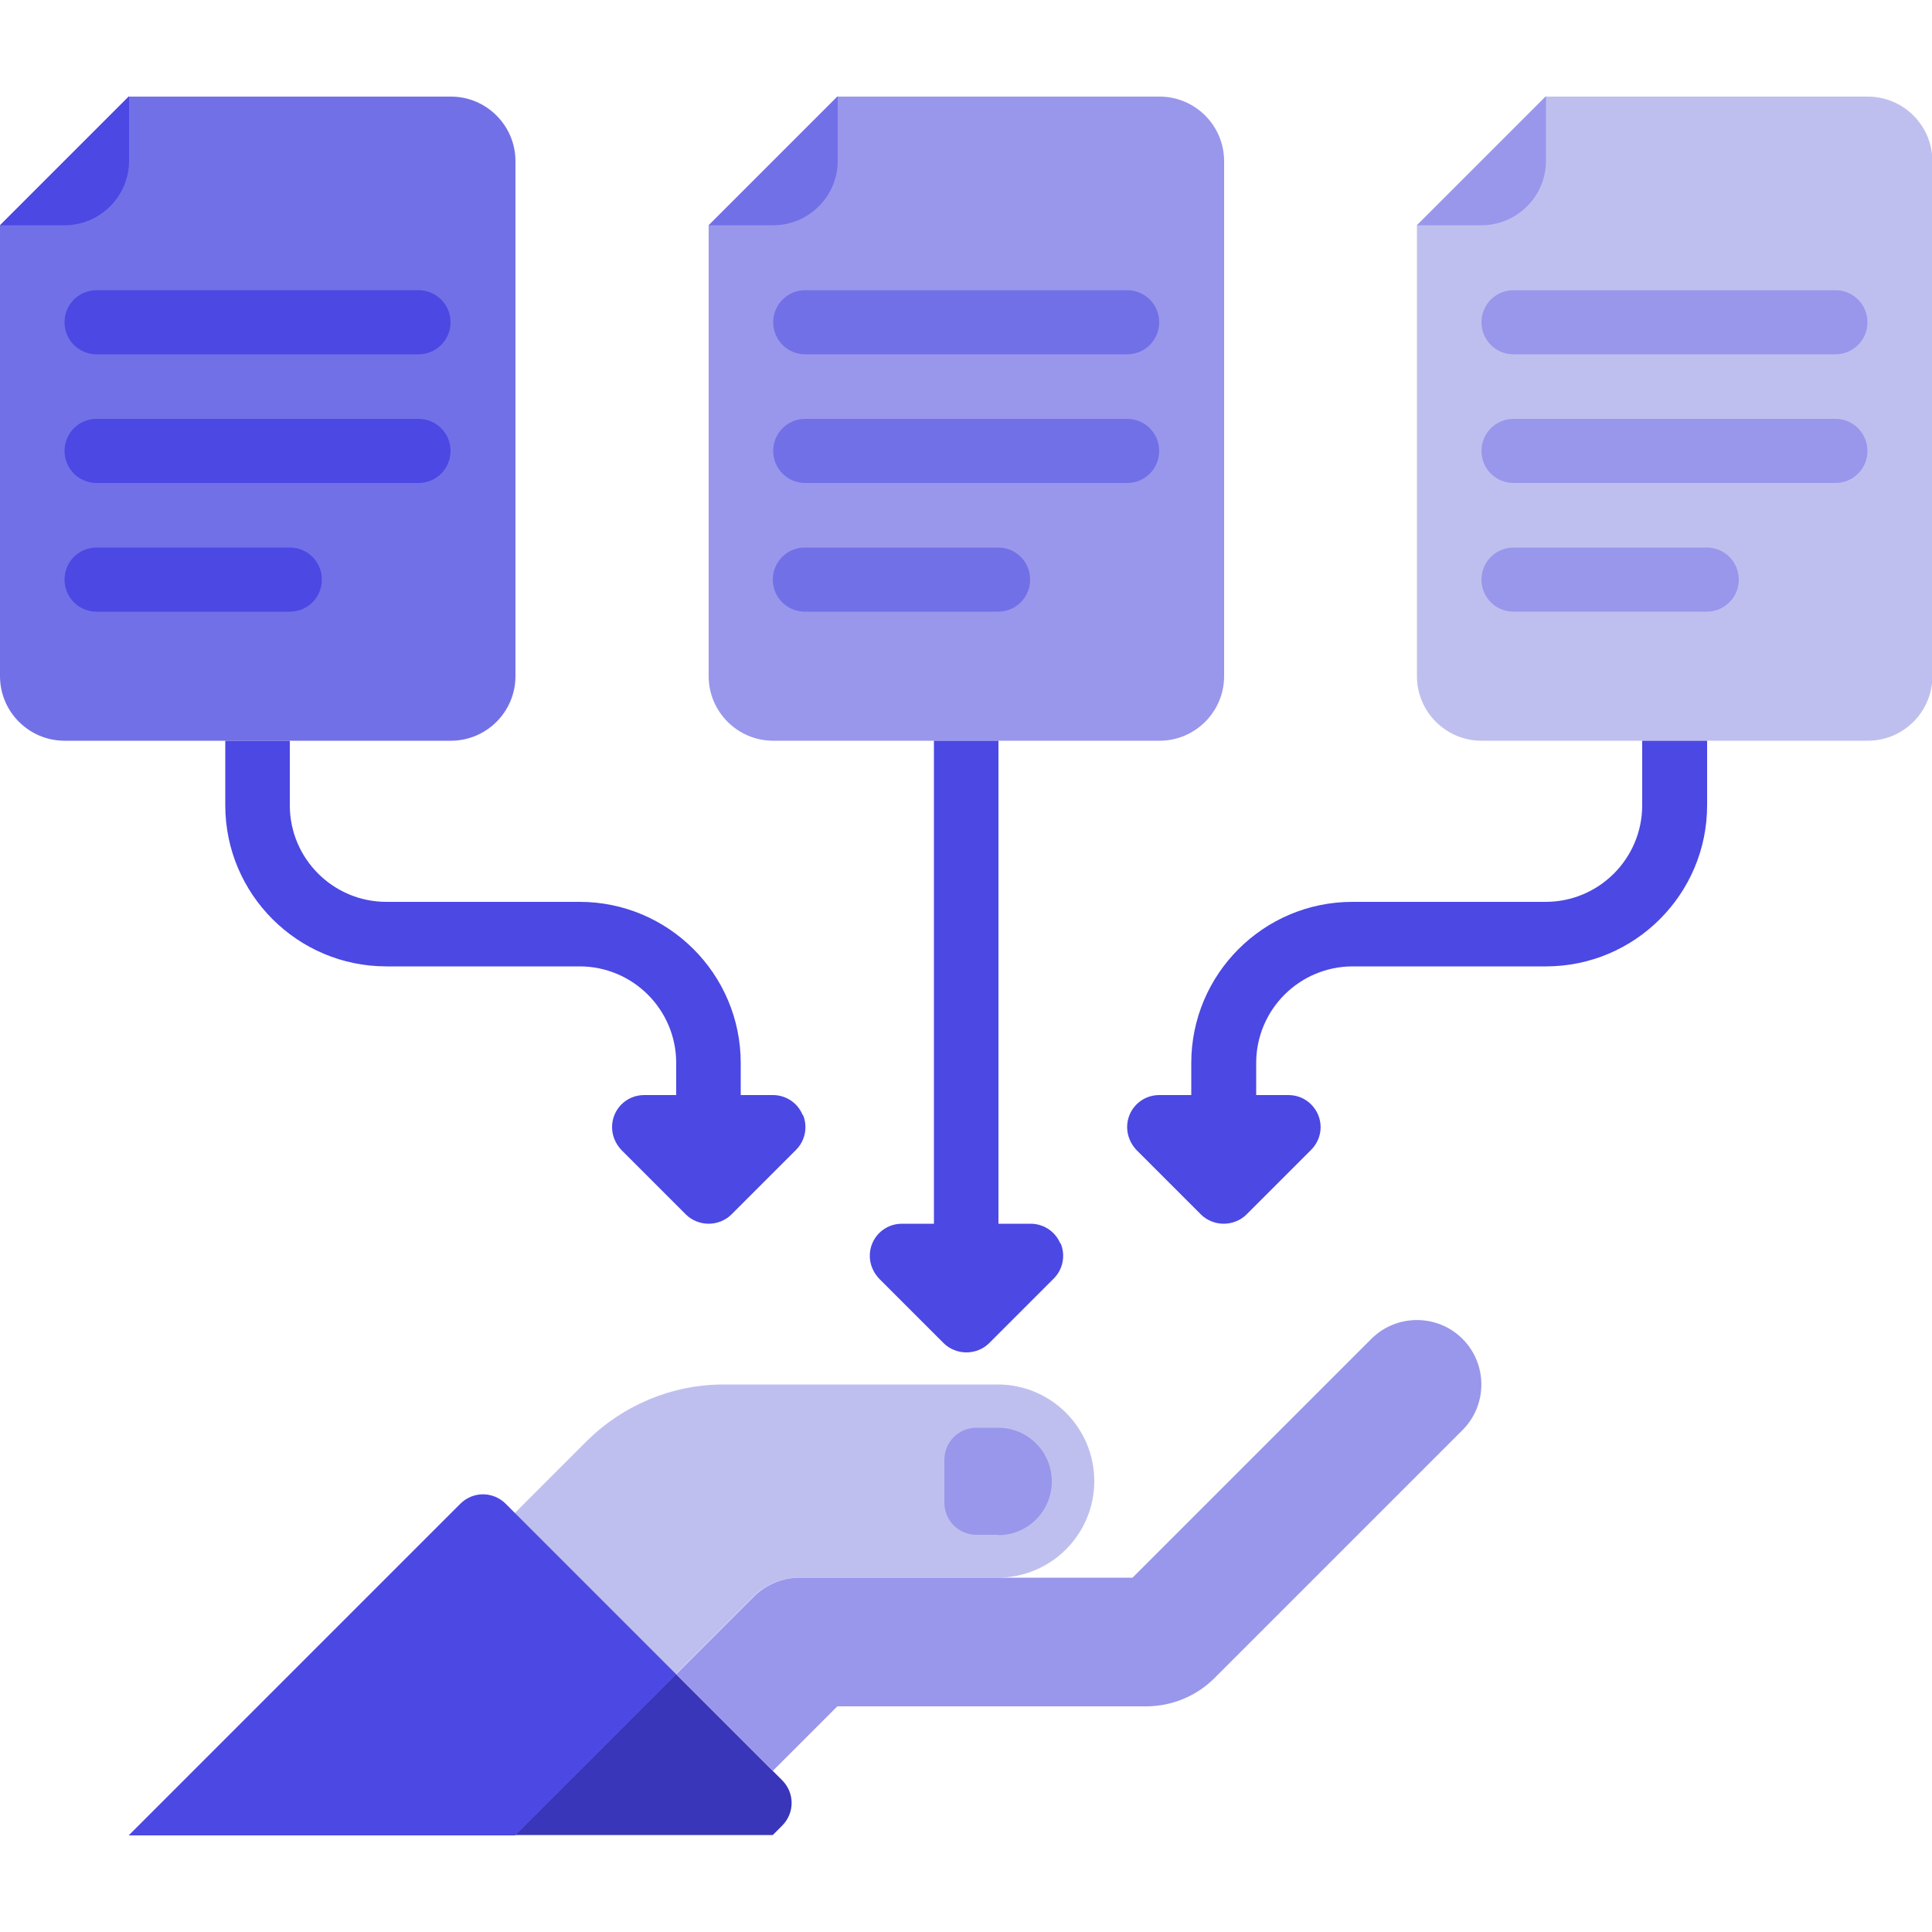 <?xml version="1.0" encoding="UTF-8"?>
<svg xmlns="http://www.w3.org/2000/svg" xmlns:xlink="http://www.w3.org/1999/xlink" id="Layer_2" data-name="Layer 2" viewBox="0 0 50 50">
  <defs>
    <style>
      .cls-1 {
        fill: #9997eb;
      }

      .cls-1, .cls-2, .cls-3, .cls-4, .cls-5, .cls-6 {
        stroke-width: 0px;
      }

      .cls-2 {
        fill: #bfbfef;
      }

      .cls-3 {
        fill: none;
      }

      .cls-4 {
        fill: #7270e7;
      }

      .cls-5 {
        fill: #3936b9;
      }

      .cls-7 {
        clip-path: url(#clippath);
      }

      .cls-6 {
        fill: #4c48e3;
      }
    </style>
    <clipPath id="clippath">
      <rect class="cls-3" width="50" height="50"></rect>
    </clipPath>
  </defs>
  <g id="Layer_1-2" data-name="Layer 1">
    <path class="cls-5" d="M17.5,43.33l2.74,2.74c.33.33.33.85,0,1.18,0,0,0,0,0,0l-.24.24h-6.67l4.17-4.17Z"></path>
    <g class="cls-7">
      <path class="cls-2" d="M25.83,35.83h-7.1c-1.33,0-2.6.53-3.54,1.46l-1.87,1.87,4.17,4.17,2.01-2.01c.31-.31.74-.49,1.18-.49h5.14c1.38,0,2.5-1.12,2.5-2.5s-1.12-2.5-2.5-2.5Z"></path>
      <path class="cls-1" d="M37.85,34.65c-.65-.65-1.71-.65-2.36,0l-6.18,6.18h-8.62c-.44,0-.87.18-1.18.49l-2.01,2.01,2.5,2.5,1.67-1.67h7.99c.66,0,1.3-.26,1.77-.73l6.42-6.42c.65-.65.65-1.71,0-2.36h0Z"></path>
      <path class="cls-1" d="M25.83,39.72h-.56c-.46,0-.83-.37-.83-.83v-1.11c0-.46.37-.83.83-.83h.56c.77,0,1.39.62,1.39,1.39s-.62,1.39-1.39,1.39Z"></path>
      <path class="cls-6" d="M13.09,38.92l4.41,4.41-4.17,4.17H3.33l8.58-8.58c.33-.33.85-.33,1.18,0,0,0,0,0,0,0h0Z"></path>
      <path class="cls-4" d="M11.67,2.5H3.33L0,5.83v11.67c0,.92.75,1.67,1.67,1.67h10c.92,0,1.67-.75,1.67-1.67V4.17c0-.92-.75-1.67-1.67-1.67Z"></path>
      <path class="cls-6" d="M3.33,2.5L0,5.83h1.67c.92,0,1.67-.75,1.67-1.67v-1.67ZM10.83,9.17H2.5c-.46,0-.83-.37-.83-.83s.37-.83.83-.83h8.33c.46,0,.83.37.83.83s-.37.83-.83.83ZM10.83,12.5H2.5c-.46,0-.83-.37-.83-.83s.37-.83.83-.83h8.33c.46,0,.83.37.83.83s-.37.83-.83.83ZM7.5,15.83H2.5c-.46,0-.83-.37-.83-.83s.37-.83.83-.83h5c.46,0,.83.37.83.83s-.37.83-.83.83Z"></path>
      <path class="cls-1" d="M30,2.5h-8.33l-3.33,3.33v11.67c0,.92.75,1.67,1.67,1.67h10c.92,0,1.67-.75,1.67-1.67V4.17c0-.92-.75-1.67-1.67-1.67Z"></path>
      <path class="cls-4" d="M21.67,2.5l-3.33,3.33h1.67c.92,0,1.67-.75,1.67-1.67v-1.67ZM29.17,9.17h-8.33c-.46,0-.83-.37-.83-.83s.37-.83.83-.83h8.33c.46,0,.83.37.83.83s-.37.83-.83.83ZM29.17,12.5h-8.33c-.46,0-.83-.37-.83-.83s.37-.83.83-.83h8.33c.46,0,.83.37.83.83s-.37.83-.83.83ZM25.83,15.83h-5c-.46,0-.83-.37-.83-.83s.37-.83.83-.83h5c.46,0,.83.37.83.83s-.37.83-.83.83Z"></path>
      <path class="cls-2" d="M48.33,2.5h-8.33l-3.33,3.33v11.67c0,.92.75,1.67,1.67,1.67h10c.92,0,1.67-.75,1.67-1.67V4.17c0-.92-.75-1.67-1.67-1.67Z"></path>
      <path class="cls-1" d="M40,2.5l-3.33,3.33h1.67c.92,0,1.67-.75,1.67-1.67v-1.67ZM47.5,9.17h-8.33c-.46,0-.83-.37-.83-.83s.37-.83.83-.83h8.33c.46,0,.83.37.83.83s-.37.83-.83.83ZM47.5,12.5h-8.33c-.46,0-.83-.37-.83-.83s.37-.83.83-.83h8.33c.46,0,.83.37.83.83s-.37.83-.83.83ZM44.17,15.83h-5c-.46,0-.83-.37-.83-.83s.37-.83.83-.83h5c.46,0,.83.37.83.83s-.37.83-.83.83Z"></path>
      <path class="cls-6" d="M42.5,19.17v1.67c0,1.38-1.12,2.5-2.5,2.5h-5c-2.3,0-4.17,1.87-4.17,4.17v.83h-.83c-.46,0-.83.37-.83.83,0,.22.09.43.24.59l1.67,1.67c.16.16.38.24.59.24s.43-.08.59-.24l1.67-1.67c.33-.33.33-.85,0-1.18-.16-.16-.37-.24-.59-.24h-.83v-.83c0-1.38,1.12-2.5,2.5-2.5h5c2.3,0,4.17-1.87,4.17-4.17v-1.67h-1.67ZM20.77,28.85c-.13-.31-.43-.51-.77-.51h-.83v-.83c0-2.3-1.87-4.17-4.17-4.17h-5c-1.38,0-2.5-1.12-2.5-2.5v-1.67h-1.67v1.67c0,2.3,1.87,4.17,4.17,4.17h5c1.38,0,2.5,1.12,2.5,2.5v.83h-.83c-.46,0-.83.37-.83.83,0,.22.09.43.24.59l1.67,1.67c.16.16.38.24.59.24s.43-.08.59-.24l1.67-1.67c.24-.24.31-.6.18-.91h0ZM27.44,32.18c-.13-.31-.43-.51-.77-.51h-.83v-12.5h-1.67v12.5h-.83c-.46,0-.83.37-.83.83,0,.22.09.43.24.59l1.67,1.67c.16.16.38.24.59.24s.43-.08.59-.24l1.67-1.67c.24-.24.31-.6.18-.91h0Z"></path>
    </g>
  </g>
</svg>
